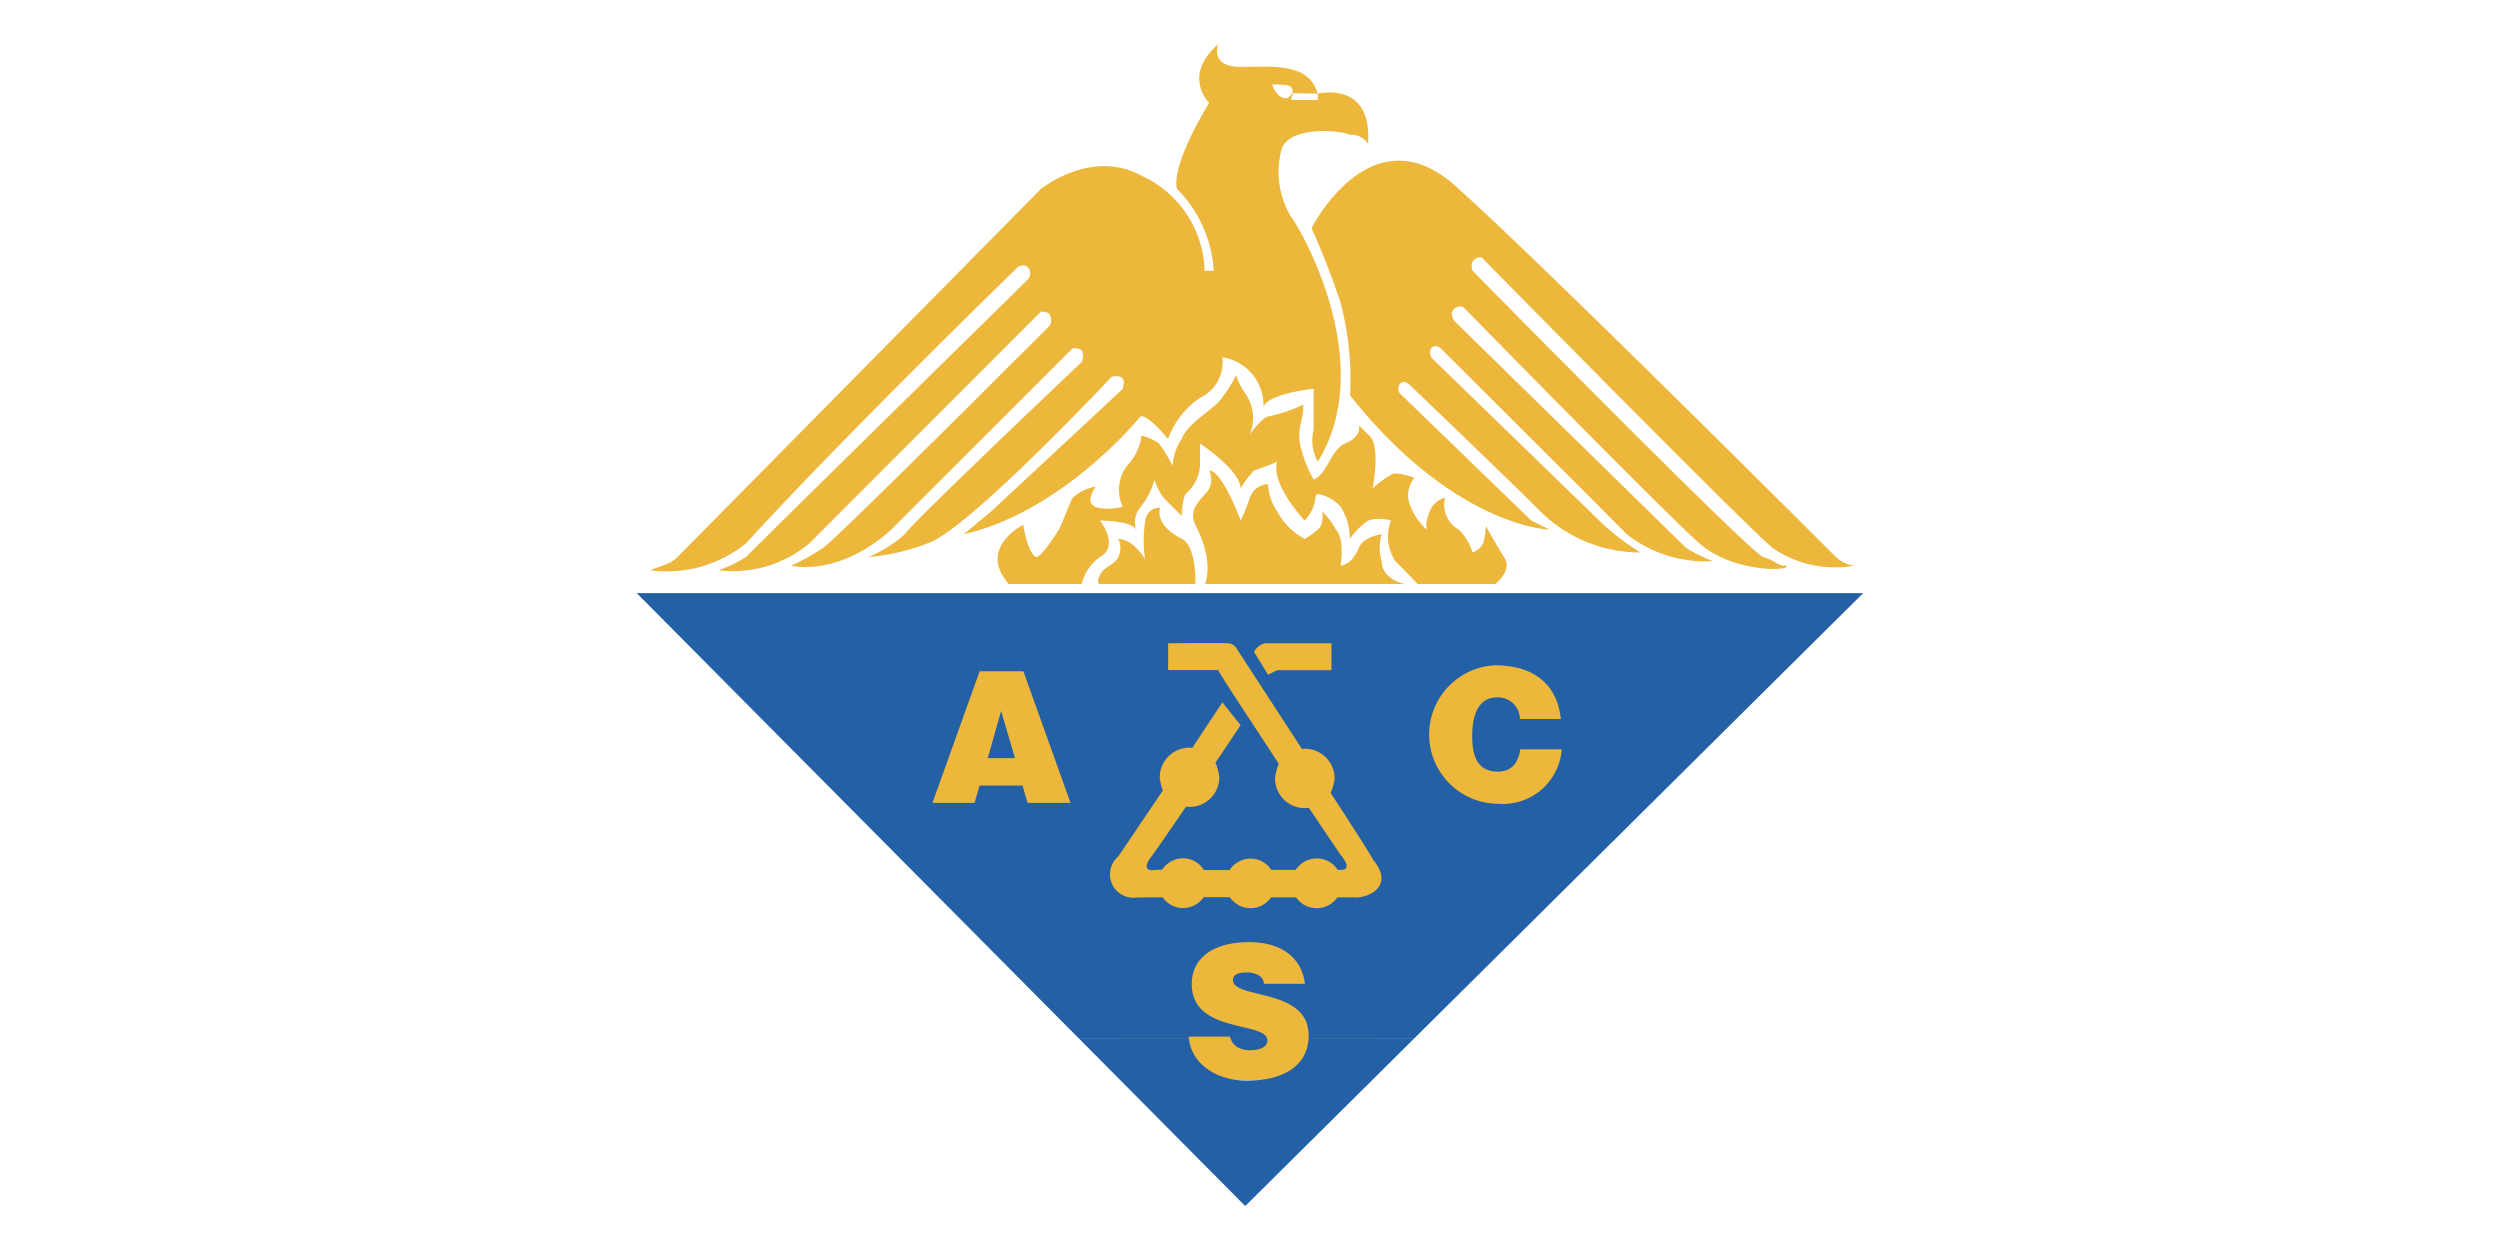 <svg xmlns="http://www.w3.org/2000/svg" width="120" height="60" viewBox="0 0 120 60">
  <g id="ACS" transform="translate(-6106 8317)">
    <rect id="Rectangle_12331" data-name="Rectangle 12331" width="120" height="60" transform="translate(6106 -8317)" fill="none"/>
    <g id="acs-4-logo-svg-vector" transform="translate(6133.718 -8319.282)">
      <path id="Path_33194" data-name="Path 33194" d="M57.144,74.118,76.968,52.254l-45.623,1.02L48.4,73.826l8.745.292Zm-1.06-41.049s2.926-5.788,7.068-1.87c4.36,3.92,18.1,17.664,18.1,17.664a1.554,1.554,0,0,0,.877.418,5.313,5.313,0,0,1-3.922-.855C76.67,47.113,64.246,34.481,64.246,34.481a.429.429,0,0,0-.438.218.55.55,0,0,0,0,.419s13.3,13.526,13.955,13.745c.657.2.657.418,1.076.418.437.218-2.389.437-4.142-1.074-1.732-1.532-11.327-11.339-11.327-11.339a.406.406,0,0,0-.458.1c-.22.218.019.557.019.557l11.129,10.9a7.125,7.125,0,0,0,1.293.636,6.117,6.117,0,0,1-4.14-1.293c-1.513-1.532-8.939-8.931-8.939-8.931s-.258-.219-.438,0c-.159.179.02.478.02.478l8.262,8.016a12.155,12.155,0,0,0,1.751,1.313,6.8,6.8,0,0,1-4.8-1.969c-1.753-1.75-6.31-6.107-6.31-6.107s-.281-.239-.439,0a.374.374,0,0,0,0,.437l6.31,6.107.877.437s-4.56-.12-9.576-6.444a14.522,14.522,0,0,0-.458-4.457,37.59,37.59,0,0,0-1.394-3.58Z" transform="translate(-20.846 -19.844)" fill="#ecb73b" fill-rule="evenodd"/>
      <path id="Path_33195" data-name="Path 33195" d="M61.446,67.749s-2.229,1.114-.7,2.845h3.5a2.246,2.246,0,0,1,1-1.374c.756-.556-.12-1.67-.12-1.67s1.514,0,1.732.437a1.147,1.147,0,0,1,.219-1.095,3.38,3.38,0,0,0,.658-1.312,3.106,3.106,0,0,0,.437.875l.876.876s.019-.895.22-1.095a1.9,1.9,0,0,0,.656-1.313V63.85s1.952,1.292,1.952,2.168a3.783,3.783,0,0,1,.656-.876c.659-.218,1.1-.418,1.1-.418s-.437.856,1.314,2.825a1.934,1.934,0,0,0,.537-1.193c0-.219.816.08,1.194.536a2.835,2.835,0,0,1,.439,1.533,3.809,3.809,0,0,1,.875-.876,1.914,1.914,0,0,1,1.1,0A2.151,2.151,0,0,0,79.3,69.5q.544.54,1.075,1.095H84.1s.856-.657.417-1.294c-.417-.656-.875-1.492-.875-1.492a3,3,0,0,1-.1.736c-.08.378-.538.538-.538.538a2.493,2.493,0,0,0-.656-1.095,1.366,1.366,0,0,1-.658-1.532,1.022,1.022,0,0,0-.736.657c-.259.616-.139.875-.139.875a2.94,2.94,0,0,1-.855-1.313,1.3,1.3,0,0,1,.257-1.173s-.916-.359-1.134-.139a4.1,4.1,0,0,0-.876.656s.439-2.168-.219-2.605l-.438-.438s.18.517-.656.876c-.7.3-.856,1.471-1.514,1.731a6.052,6.052,0,0,1-.655-1.731c-.139-.816.159-1,.159-1.87a6.893,6.893,0,0,1-1.633.557c-.358.04-.936.876-.936.876a2.048,2.048,0,0,0-.219-1.97,3.116,3.116,0,0,1-.437-.875A6.874,6.874,0,0,1,70.8,61.88c-.438.438-1.533,1.095-1.752,1.751a2.559,2.559,0,0,0-.438,1.292,7.053,7.053,0,0,0-.656-1.074,2.454,2.454,0,0,0-.836-.378,2.56,2.56,0,0,1-.7,1.452,1.924,1.924,0,0,0-.2,1.969s-1.353.3-1.533-.218c-.1-.3.239-.756.239-.756a2.237,2.237,0,0,0-1.114.538c-.22.437-.439,1.094-.658,1.532-.437.657-.876,1.313-1.095,1.313-.419-.218-.618-1.55-.618-1.55Z" transform="translate(-40.043 -40.281)" fill="#ecb73b" fill-rule="evenodd"/>
      <path id="Path_33196" data-name="Path 33196" d="M74.7,79.677h4.579s.059-1.811-.657-2.168c-1.373-.7-1.035-1.492-1.035-1.492a.684.684,0,0,0-.716.616,6.1,6.1,0,0,0,0,1.949s0-.2-.438-.636a1.33,1.33,0,0,0-.856-.437,1.054,1.054,0,0,1,0,.875c-.218.418-.656.418-.876.855s0,.439,0,.439Zm5.037,0h9.576s-1.095-.218-1.095-1.095a2.252,2.252,0,0,1,0-1.293s-.877.1-1.1.657c-.338.836-.876.855-.876.855s.22-1.293-.22-1.731a4.07,4.07,0,0,0-.656-.875s.1.616-.218.875c-.6.477-.638.438-.638.438A3.274,3.274,0,0,1,83.2,76.2a2.609,2.609,0,0,1-.437-1.313.958.958,0,0,0-.877.656,9.18,9.18,0,0,1-.437,1.094s-.877-2.407-1.513-2.407a1.015,1.015,0,0,1,0,.876c-.339.538-1.075.915-.636,1.79C80.215,78.7,79.736,79.677,79.736,79.677Z" transform="translate(-49.614 -49.364)" fill="#ecb73b" fill-rule="evenodd"/>
      <path id="Path_33197" data-name="Path 33197" d="M42.5,15.8H41.2s.3-.616-.16-.7a3.926,3.926,0,0,0-.737-.04,1.334,1.334,0,0,0,.339.537c.5.337.6-.12.6-.12L42.5,15.5s2.627-.656,2.408,2.408a.948.948,0,0,0-.875-.437c-.439-.219-2.827-.437-3.266.656A4.2,4.2,0,0,0,41.2,21.39c.657.876,4.141,7.182,1.295,11.776a2.09,2.09,0,0,1-.2-1.53v-1.97s-2.188.218-2.408.874a2.32,2.32,0,0,0-1.972-2.387,1.9,1.9,0,0,1-1.075,1.95,4.034,4.034,0,0,0-1.533,1.97S34.435,30.978,34,30.978c0,0-3.7,4.575-8.5,5.669l1.314-1.094,6.328-5.888c0-.219.141-.338-.06-.538-.118-.119-.478-.04-.478-.04s-6.887,7.34-8.839,8a10.45,10.45,0,0,1-2.847.656,6.115,6.115,0,0,0,1.752-1.094c.22-.437,8.5-8.276,8.5-8.276a.633.633,0,0,0,0-.536c-.08-.139-.437-.12-.437-.12l-8.72,8.713s-2.19,2.168-4.8,1.731a11.948,11.948,0,0,0,1.533-.855c.657-.437,10.89-10.682,10.89-10.682a.538.538,0,0,0-.021-.537c-.119-.159-.418-.119-.418-.119L18.091,37.085a5.731,5.731,0,0,1-4.36,1.292,6.686,6.686,0,0,0,1.314-.636c.417-.437,13.517-13.307,13.517-13.307a.429.429,0,0,0,0-.617c-.139-.158-.438-.019-.438-.019s-8.081,7.838-13.079,13.288a6.023,6.023,0,0,1-4.579,1.292c.418-.218.856-.218,1.294-.636C12.2,37.3,29.2,20.077,29.2,20.077s2.409-1.949,4.8-.656A5.168,5.168,0,0,1,37.062,24H37.5a6.036,6.036,0,0,0-1.754-3.92s-.437-.855,1.534-4.138c0,0-1.314-1.291.438-2.824,0,0-.438,1.095,1.075,1.095,1.533,0,3.284-.218,3.7,1.292Z" transform="translate(-6.96 -8.721)" fill="#ecb73b" fill-rule="evenodd"/>
      <path id="Path_33198" data-name="Path 33198" d="M77.108,155.576c.087,1.109,1.164,2.04,2.792,2.04,1.683,0,2.879-.667,2.952-2.04h5.084l-8.127,8.06-8-8.06Zm3.746,0a.378.378,0,0,1,.02.119c0,.3-.343.465-.86.465a1.146,1.146,0,0,1-.588-.158.711.711,0,0,1-.323-.427h1.751Z" transform="translate(-47.756 -103.465)" fill="#2360a5" fill-rule="evenodd"/>
      <path id="Path_33199" data-name="Path 33199" d="M29.708,113.167,8.5,91.806H67.371L45.835,113.167H40.751c0-.046,0-.09,0-.135,0-2.3-3.63-1.711-3.63-2.658,0-.228.2-.358.657-.358a1.138,1.138,0,0,1,.536.114.549.549,0,0,1,.3.429h1.965c-.149-1.106-.947-2-2.7-2-1.578,0-2.736.675-2.736,2.017,0,2.305,3.318,1.806,3.611,2.593H37c-.007-.025-.014-.049-.019-.074H35c0,.025,0,.05,0,.075ZM52.857,97.849c-.167-1.623-1.246-2.578-3.175-2.578a3.326,3.326,0,0,0,.2,6.647A2.823,2.823,0,0,0,52.9,99.306H50.91c-.078.6-.394,1.069-1.061,1.069-1.053,0-1.245-.832-1.245-1.718,0-1.22.438-1.843,1.167-1.843a1.047,1.047,0,0,1,1.122,1.035h1.964Zm-26.2,1.877H25.351l.64-2.263Zm-1.938,2.148.237-.833h2.061l.245.833h2.061l-2.263-6.315h-2.1l-2.264,6.315Zm13.426-7.224.659,1.074.437-.218h2.608V94.214H38.8a.6.6,0,0,0-.458.158c-.239.2-.2.278-.2.278Zm.813,10.442c.41,0,.807,0,1.176,0a1.2,1.2,0,0,1,2.017,0h.136c.658,0-.011-.733-.011-.733l-1.513-2.246s-.128.013-.194.013a1.429,1.429,0,0,1-1.43-1.425,2.583,2.583,0,0,1,.179-.7c-1.133-1.754-2.9-4.389-2.9-4.5h-2.41V94.214s2.41-.021,2.826,0a.5.5,0,0,1,.44.218l3.155,4.852s.1-.007.143-.007A1.427,1.427,0,0,1,42,100.7a2.539,2.539,0,0,1-.2.721l.009-.02c0-.007,1.819,2.775,2.041,3.209,1.095,1.312-.346,1.87-.909,1.8,0,0-.31,0-.813,0a1.2,1.2,0,0,1-1.979,0h-1.2a1.2,1.2,0,0,1-.989.522,1.211,1.211,0,0,1-.992-.531c-.428,0-.845,0-1.252,0a1.2,1.2,0,0,1-.99.522,1.17,1.17,0,0,1-.977-.515c-.557,0-1,.007-1.279.012a1.122,1.122,0,0,1-.856-1.971l2.141-3.17a2.416,2.416,0,0,1-.149-.629,1.428,1.428,0,0,1,1.563-1.418l1.442-2.182.877,1.095-1.208,1.8a2.523,2.523,0,0,1,.186.7,1.427,1.427,0,0,1-1.429,1.424.9.9,0,0,1-.161-.02c-.692,1-1.489,2.172-1.747,2.507-.437.657.219.544.219.544a3.461,3.461,0,0,1,.373-.017,1.2,1.2,0,0,1,1.006-.548,1.176,1.176,0,0,1,1,.565c.39,0,.8,0,1.231,0a1.2,1.2,0,0,1,1.007-.548,1.168,1.168,0,0,1,1,.552Z" transform="translate(-5.656 -61.055)" fill="#2360a5" fill-rule="evenodd"/>
    </g>
  </g>
</svg>

